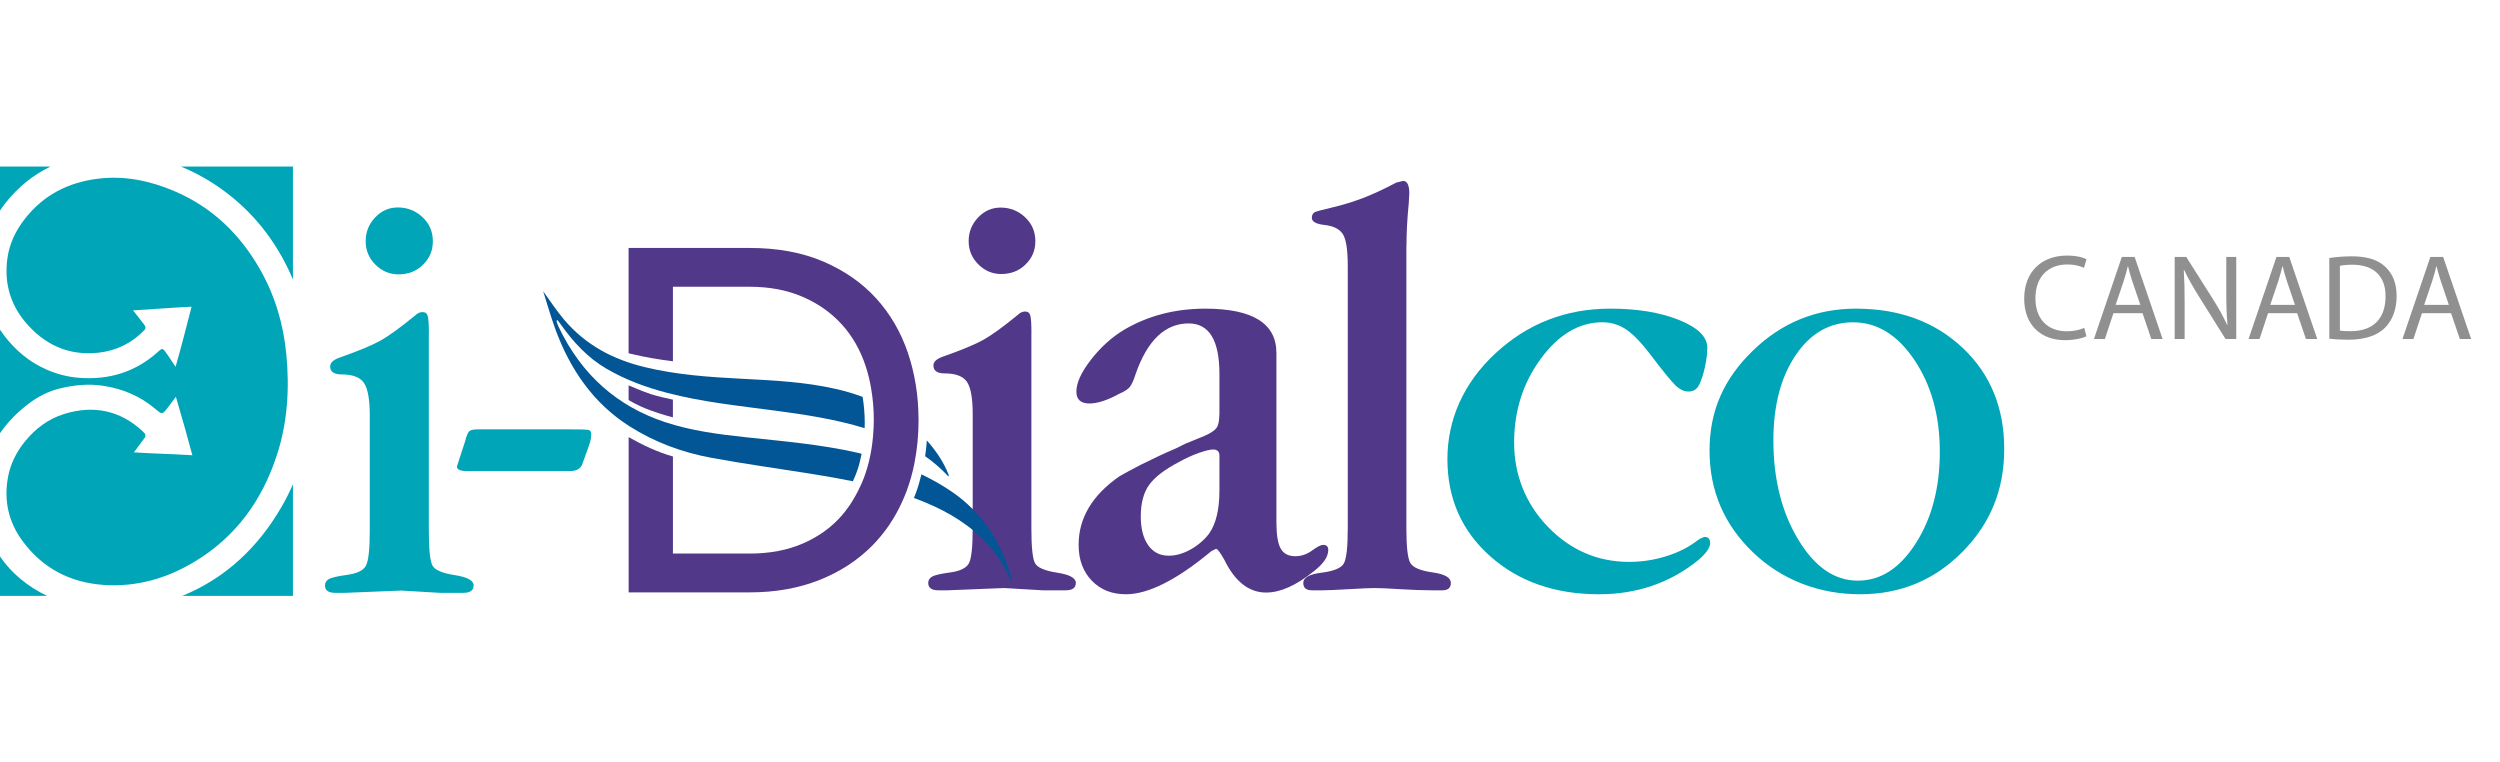 <?xml version="1.0" encoding="UTF-8"?><svg id="b" xmlns="http://www.w3.org/2000/svg" viewBox="0 0 970.08 295.83"><g id="c"><path d="M400.21,129.25v75.79c0,7.35.48,11.86,1.44,13.55.96,1.69,3.83,2.9,8.62,3.64,4.79.74,7.19,2.06,7.19,3.97s-1.33,2.86-3.98,2.86h-8.85l-15.04-.88-21.89.88h-3.54c-2.65,0-3.98-.95-3.98-2.86,0-1.03.48-1.83,1.44-2.42.96-.59,3.32-1.14,7.08-1.65,3.76-.51,6.15-1.65,7.19-3.41,1.03-1.76,1.55-6.31,1.55-13.66v-44.29c0-6.17-.74-10.36-2.21-12.56-1.48-2.2-4.35-3.31-8.62-3.31-2.95,0-4.42-1.03-4.42-3.09,0-1.47,1.33-2.64,3.98-3.53,7.08-2.5,12.2-4.63,15.37-6.39,3.17-1.76,7.63-4.99,13.38-9.69.88-.88,1.84-1.32,2.88-1.32s1.69.52,1.99,1.54c.29,1.03.44,3.31.44,6.83ZM388.26,80.55c3.68,0,6.86,1.25,9.51,3.75,2.65,2.5,3.98,5.58,3.98,9.25s-1.25,6.54-3.76,9.03c-2.51,2.5-5.68,3.75-9.51,3.75-3.39,0-6.34-1.25-8.85-3.75-2.51-2.5-3.76-5.51-3.76-9.03s1.22-6.57,3.65-9.14c2.43-2.57,5.34-3.86,8.74-3.86Z" fill="#523888"/><path d="M473.18,160.75v-15.64c0-13.07-3.98-19.61-11.94-19.61-9.14,0-16,6.54-20.57,19.61-.74,2.35-1.48,4-2.21,4.96-.74.96-2.14,1.87-4.2,2.75-4.57,2.5-8.4,3.75-11.5,3.75-3.39,0-5.09-1.54-5.09-4.63,0-3.38,1.88-7.49,5.64-12.34s8.07-8.74,12.94-11.68c9.29-5.43,19.75-8.15,31.4-8.15,18.43,0,27.64,5.73,27.64,17.19v65.66c0,4.85.55,8.26,1.66,10.24,1.11,1.98,2.99,2.97,5.64,2.97,2.36,0,4.53-.73,6.52-2.2,1.99-1.47,3.43-2.2,4.31-2.2,1.33,0,1.99.66,1.99,1.98,0,2.64-1.92,5.44-5.75,8.37-6.78,5.44-12.9,8.15-18.36,8.15-6.63,0-12.02-4.19-16.14-12.56-1.62-2.94-2.73-4.41-3.32-4.41l-1.77.88c-13.42,11.16-24.47,16.75-33.17,16.75-5.46,0-9.88-1.76-13.27-5.29-3.39-3.53-5.09-8.15-5.09-13.88,0-10.43,5.31-19.31,15.92-26.66,2.06-1.17,4.79-2.64,8.18-4.41,5.01-2.5,9.58-4.63,13.71-6.39l3.54-1.76,3.76-1.54,3.76-1.54c2.36-1.03,3.91-2.06,4.64-3.09.74-1.03,1.1-2.79,1.1-5.29ZM473.18,190.5v-13.66c0-1.61-.81-2.42-2.43-2.42-1.18,0-3.02.44-5.53,1.32-2.51.88-5.09,2.06-7.74,3.53-5.6,2.94-9.47,5.91-11.61,8.92-2.14,3.01-3.21,7.09-3.21,12.23,0,4.7.96,8.41,2.87,11.13,1.91,2.72,4.57,4.08,7.96,4.08,2.8,0,5.64-.81,8.51-2.42,2.87-1.61,5.27-3.67,7.19-6.17,2.65-3.82,3.98-9.33,3.98-16.52Z" fill="#523888"/><path d="M545.72,95.57v109.44c0,7.21.51,11.7,1.55,13.46,1.03,1.77,3.91,2.98,8.63,3.64,4.72.66,7.08,2.02,7.08,4.08,0,1.91-1.11,2.87-3.32,2.87h-4.2c-3.39,0-7.45-.15-12.16-.44-4.72-.29-8.04-.44-9.95-.44-1.62,0-4.94.15-9.95.44-5.01.29-8.4.44-10.17.44h-4.2c-2.21,0-3.32-.95-3.32-2.87,0-2.06,2.36-3.38,7.08-3.97,4.72-.59,7.59-1.77,8.63-3.53,1.03-1.76,1.55-6.32,1.55-13.68v-101.71c0-6.47-.66-10.66-1.99-12.58-1.33-1.91-3.65-3.05-6.97-3.42-3.32-.36-4.98-1.28-4.98-2.76,0-1.03.37-1.77,1.11-2.21.59-.29,2.91-.92,6.97-1.87,4.05-.96,8-2.17,11.83-3.64,3.83-1.47,8.11-3.46,12.83-5.96l2.65-.66c1.62,0,2.43,1.62,2.43,4.85l-.22,3.97c-.59,5.88-.88,11.4-.88,16.55Z" fill="#523888"/><path d="M661.38,208.34c1.47,0,2.21.81,2.21,2.42,0,1.76-1.55,3.97-4.64,6.61-10.91,8.81-23.74,13.22-38.48,13.22-17.1,0-31.18-4.92-42.24-14.76-11.06-9.84-16.59-22.4-16.59-37.68s6.23-29.56,18.69-41.09c12.46-11.53,27.31-17.3,44.56-17.3,10.47,0,19.35,1.47,26.65,4.41,7.3,2.94,10.95,6.54,10.95,10.8,0,2.06-.3,4.48-.88,7.27-.59,2.79-1.33,5.1-2.21,6.94-.88,1.84-2.29,2.75-4.2,2.75-1.77,0-3.5-.84-5.2-2.53-1.7-1.69-4.83-5.54-9.4-11.57-3.54-4.7-6.71-8-9.51-9.92-2.8-1.91-5.9-2.86-9.29-2.86-9,0-16.96,4.7-23.88,14.1-6.93,9.4-10.39,20.27-10.39,32.61s4.38,23.69,13.16,32.72c8.77,9.03,19.28,13.55,31.51,13.55,4.86,0,9.65-.73,14.37-2.2,4.72-1.47,8.77-3.53,12.16-6.17.59-.44,1.25-.81,1.99-1.1.15,0,.37-.07.66-.22Z" fill="#00a5b7"/><path d="M720.2,119.77c16.81,0,30.59,5.07,41.36,15.2,10.76,10.14,16.14,23.21,16.14,39.22s-5.42,29.05-16.25,39.99c-10.84,10.94-24.07,16.41-39.7,16.41s-30.19-5.4-41.47-16.19c-11.28-10.8-16.92-23.98-16.92-39.55s5.6-27.91,16.81-38.78c11.2-10.87,24.55-16.31,40.03-16.31ZM719.1,125.06c-9.14,0-16.59,4.26-22.34,12.78-5.75,8.52-8.63,19.54-8.63,33.05,0,14.98,3.21,27.8,9.62,38.45,6.41,10.65,14.11,15.97,23.11,15.97s16.36-4.85,22.56-14.54c6.19-9.7,9.29-21.52,9.29-35.47s-3.28-25.81-9.84-35.58c-6.56-9.77-14.49-14.65-23.77-14.65Z" fill="#00a5b7"/><path d="M166.4,129.54v76.33c0,7.4.48,11.95,1.45,13.65.96,1.7,3.86,2.92,8.69,3.66,4.82.74,7.24,2.07,7.24,3.99s-1.34,2.88-4.01,2.88h-8.91l-15.14-.89-22.05.89h-3.56c-2.67,0-4.01-.96-4.01-2.88,0-1.03.48-1.85,1.45-2.44.96-.59,3.34-1.14,7.13-1.66,3.79-.52,6.2-1.66,7.24-3.44,1.04-1.78,1.56-6.36,1.56-13.76v-44.6c0-6.21-.74-10.43-2.23-12.65-1.49-2.22-4.38-3.33-8.69-3.33-2.97,0-4.45-1.03-4.45-3.11,0-1.48,1.34-2.66,4.01-3.55,7.13-2.51,12.28-4.66,15.48-6.44,3.19-1.77,7.68-5.03,13.47-9.76.89-.89,1.86-1.33,2.9-1.33s1.71.52,2,1.55c.3,1.04.45,3.33.45,6.88ZM154.37,80.5c3.71,0,6.9,1.26,9.58,3.77,2.67,2.52,4.01,5.62,4.01,9.32s-1.26,6.58-3.79,9.1c-2.53,2.52-5.72,3.77-9.58,3.77-3.42,0-6.39-1.26-8.91-3.77-2.53-2.51-3.79-5.55-3.79-9.1s1.22-6.62,3.67-9.21c2.45-2.59,5.38-3.88,8.8-3.88Z" fill="#00a5b7"/><path d="M211.39,182.79h-30.29c-2.53,0-3.79-.59-3.79-1.78l1.34-4.15,1.78-5.46c.59-2.33,1.19-3.72,1.78-4.15.45-.44,1.63-.66,3.56-.66h34.07c4.9,0,7.72.07,8.46.22.74.15,1.11.73,1.11,1.75s-.15,2.04-.45,3.06c-.15.59-1.19,3.51-3.12,8.76-.74,1.61-2.3,2.41-4.68,2.41h-9.8Z" fill="#00a5b7"/><path d="M2.21,78.67c4.76-6.03,10.54-10.75,17.42-14.06H0v17.11c.7-1.03,1.42-2.06,2.21-3.05Z" fill="#00a5b7"/><path d="M107.44,176.63c4.13-12.72,4.94-25.79,3.68-39.03-1.12-11.77-4.4-22.9-10.29-33.2-7.82-13.66-18.65-24.09-33.29-30.29-9.42-3.98-19.18-6.03-29.48-4.77-11.47,1.4-21.04,6.25-28.25,15.38-3.64,4.6-6.15,9.69-6.95,15.6-1.24,9.2,1,17.5,6.87,24.54,7.36,8.81,16.84,13.33,28.6,11.98,6.84-.78,12.7-3.64,17.53-8.58.91-.93.68-1.48.01-2.4-1.12-1.53-2.84-3.6-4.25-5.42,8.19-.48,14.3-1.01,22.72-1.43-1.88,7.25-4.06,15.93-6.21,23.34-1.38-2.01-2.65-4.12-4.03-5.95-.99-1.32-1.34-1.2-2.5-.14-8.89,8.13-19.45,11.34-31.34,10.3-4.3-.37-8.47-1.49-12.45-3.27-6.58-2.93-11.89-7.45-16.19-13.09-.57-.75-1.11-1.5-1.62-2.26v40.18c2.99-4.39,6.81-8.25,11.35-11.65,3.55-2.66,7.53-4.68,11.79-5.72,5.49-1.34,11.12-1.92,16.83-1.06,7.57,1.14,14.34,3.96,20.2,8.9.78.62,1.26,1.06,1.82,1.44.52.36,1.12.41,1.75-.23,1.13-1.15,2.98-3.88,4.51-5.83,2.31,7.74,4.6,15.98,6.4,22.68-9.83-.61-12.48-.49-22.69-1.12,1.44-1.92,2.86-3.88,3.93-5.31.92-1.13.57-1.8-.2-2.54-.1-.11-.21-.21-.32-.32-8.85-8.22-19.16-10.24-30.52-6.71-6.09,1.89-11.06,5.62-15.13,10.61-3.36,4.12-5.67,8.73-6.61,13.86-1.66,9,.13,17.34,5.63,24.8,7.84,10.64,18.49,16.15,31.56,17.05,12.7.87,24.45-2.54,35.23-9.03,15.98-9.62,26.21-23.82,31.91-41.36Z" fill="#00a5b7"/><path d="M82.55,71.06c14.41,9.27,24.56,21.95,31.12,37.36v-43.81h-43.53c4.28,1.74,8.42,3.89,12.41,6.45Z" fill="#00a5b7"/><path d="M0,215.94v15.28h18.27c-7.41-3.54-13.75-8.68-18.27-15.28Z" fill="#00a5b7"/><path d="M109.2,196.76c-9.19,15.83-21.8,27.62-38.46,34.46h42.93v-43.31c-1.31,3.01-2.79,5.96-4.47,8.85Z" fill="#00a5b7"/><path d="M367.88,184.75s.18,0,.31-.01c-.04-.21-.05-.41-.12-.58-.27-.67-.54-1.34-.84-1.99-1.98-4.26-4.62-7.92-7.58-11.28-.16,2.07-.37,4.12-.67,6.12,3.14,2.22,6.14,4.74,8.9,7.74Z" fill="#025695"/><path d="M392.7,225.37c-3.93-14.92-11.64-26.58-23.47-34.64-3.78-2.57-7.68-4.76-11.68-6.67-.63,2.54-1.33,5.02-2.19,7.32-.22.6-.47,1.23-.74,1.86.39.14.78.27,1.17.42,9.14,3.47,17.79,8.01,25.21,15.16,4.93,4.75,8.81,10.41,11.63,17.51.05-.7.1-.84.07-.96Z" fill="#025695"/><path d="M334.35,176.07c-.53-.13-1.06-.27-1.6-.39-14.35-3.27-28.93-4.46-43.47-6.03-10.54-1.14-21.04-2.48-31.27-5.87-18.24-6.06-32.26-18.04-41.32-37.09-.33-.69-.52-1.45-.78-2.18.15-.09.31-.19.46-.28.4.53.8,1.05,1.19,1.6,4.95,7.02,10.62,13.07,17.76,17.24,7.46,4.35,15.37,7.23,23.52,9.36,13.75,3.6,27.78,5.03,41.76,6.88,11.75,1.55,23.47,3.35,34.9,6.82.03-.71.05-1.41.05-2.08,0-3.37-.29-6.74-.82-10.05-3.42-1.26-6.93-2.3-10.54-3.11-11.88-2.69-23.94-3.28-35.99-3.9-12.83-.66-25.62-1.51-38.23-4.59-11.89-2.9-22.59-8.34-31.11-18.39-2.89-3.41-5.37-7.26-8.1-11.01,1.51,4.76,2.88,9.59,4.57,14.27,5.87,16.29,15.14,29.34,28.84,38.08,9.96,6.35,20.71,10.24,31.91,12.3,13.48,2.48,27.04,4.33,40.56,6.51,4.78.77,9.55,1.62,14.3,2.59.72-1.56,1.35-3.06,1.83-4.5.64-1.93,1.14-4.02,1.57-6.16Z" fill="#025695"/><path d="M243.92,149.53v5.69s3.04,1.99,8.21,3.92c4.73,1.77,8.98,2.8,8.98,2.8v-6.87c-2.06-.42-5.68-1.23-8.44-2.1-2.99-.94-8.75-3.44-8.75-3.44Z" fill="#523888"/><path d="M356.41,162.24s0,0,0,0c-.03-4.46-.38-8.8-1.07-13-.01-.07-.02-.13-.04-.2-.16-.98-.34-1.96-.53-2.92-.04-.21-.09-.41-.14-.61-.18-.83-.35-1.65-.56-2.47-.1-.41-.22-.81-.32-1.21-.16-.61-.32-1.23-.49-1.84-.3-1.01-.61-2.02-.95-3.02-2.74-8.1-6.85-15.15-12.32-21.18-5.48-6.02-12.32-10.79-20.53-14.31-8.21-3.51-17.73-5.27-28.56-5.27h-46.99v40.85c.24.06.46.14.7.19,5.46,1.33,10.96,2.25,16.5,2.94v-28.92h29.8c7.64,0,14.45,1.29,20.44,3.86,5.98,2.57,11.05,6.12,15.19,10.64,4.14,4.52,7.26,9.95,9.36,16.28.47,1.42.87,2.88,1.24,4.36.35,1.46.65,2.95.91,4.47.65,3.82,1.01,7.8,1.01,11.98,0,2.16-.12,4.25-.29,6.32-.14,1.64-.33,3.26-.58,4.84-.52,3.27-1.27,6.43-2.28,9.45-.8,2.43-1.79,4.69-2.88,6.86-.7,1.41-1.47,2.76-2.28,4.07-.25.39-.48.8-.74,1.18-.31.47-.64.93-.97,1.38-.74,1.02-1.49,2.02-2.31,2.97-4.01,4.65-9.04,8.28-15.09,10.92-6.05,2.64-12.96,3.95-20.72,3.95h-29.8v-37.66c-6.04-1.73-11.84-4.48-17.19-7.52v60.24h46.99c9.93,0,18.94-1.6,27.03-4.8,8.09-3.2,14.99-7.72,20.72-13.55,1.06-1.08,2.06-2.22,3.03-3.38.16-.19.32-.38.48-.58.96-1.19,1.88-2.41,2.75-3.68.05-.07.09-.14.14-.22,1.85-2.73,3.48-5.64,4.9-8.75,0,0,0,0,0,0,.67-1.46,1.3-2.94,1.87-4.48,1.27-3.42,2.27-7.03,3.01-10.79,0,0,0,0,0,0,1.04-5.27,1.58-10.86,1.58-16.78,0-.21-.01-.41-.01-.61Z" fill="#523888"/><path d="M809.59,130.49c-1.51.76-4.54,1.51-8.41,1.51-8.98,0-15.73-5.67-15.73-16.11s6.76-16.72,16.63-16.72c3.97,0,6.47.85,7.56,1.42l-.99,3.35c-1.56-.76-3.78-1.32-6.42-1.32-7.46,0-12.42,4.77-12.42,13.13,0,7.79,4.49,12.8,12.23,12.8,2.51,0,5.06-.52,6.71-1.32l.85,3.26Z" fill="#909090"/><path d="M820.08,121.52l-3.31,10.01h-4.25l10.82-31.84h4.96l10.86,31.84h-4.39l-3.4-10.01h-11.29ZM830.52,118.31l-3.12-9.17c-.71-2.08-1.18-3.97-1.65-5.81h-.09c-.47,1.89-.99,3.83-1.61,5.76l-3.12,9.21h9.59Z" fill="#909090"/><path d="M843.84,131.53v-31.84h4.49l10.2,16.11c2.36,3.73,4.2,7.09,5.72,10.35l.09-.05c-.38-4.25-.47-8.13-.47-13.08v-13.32h3.87v31.84h-4.16l-10.11-16.16c-2.22-3.54-4.35-7.18-5.95-10.63l-.14.05c.24,4.02.33,7.84.33,13.13v13.61h-3.87Z" fill="#909090"/><path d="M880.08,121.52l-3.31,10.01h-4.25l10.82-31.84h4.96l10.86,31.84h-4.39l-3.4-10.01h-11.29ZM890.52,118.31l-3.12-9.17c-.71-2.08-1.18-3.97-1.65-5.81h-.09c-.47,1.89-.99,3.83-1.61,5.76l-3.12,9.21h9.59Z" fill="#909090"/><path d="M903.84,100.12c2.5-.38,5.48-.66,8.74-.66,5.91,0,10.11,1.37,12.9,3.97,2.83,2.6,4.49,6.28,4.49,11.43s-1.61,9.45-4.58,12.38c-2.97,2.98-7.89,4.58-14.08,4.58-2.93,0-5.38-.14-7.46-.38v-31.32ZM907.95,128.27c1.04.19,2.55.24,4.16.24,8.79,0,13.56-4.91,13.56-13.51.05-7.51-4.21-12.28-12.9-12.28-2.13,0-3.73.19-4.82.43v25.13Z" fill="#909090"/><path d="M939.8,121.52l-3.31,10.01h-4.25l10.82-31.84h4.96l10.86,31.84h-4.39l-3.4-10.01h-11.29ZM950.24,118.31l-3.12-9.17c-.71-2.08-1.18-3.97-1.65-5.81h-.09c-.47,1.89-.99,3.83-1.61,5.76l-3.12,9.21h9.59Z" fill="#909090"/><rect width="970.08" height="295.83" fill="none"/></g></svg>